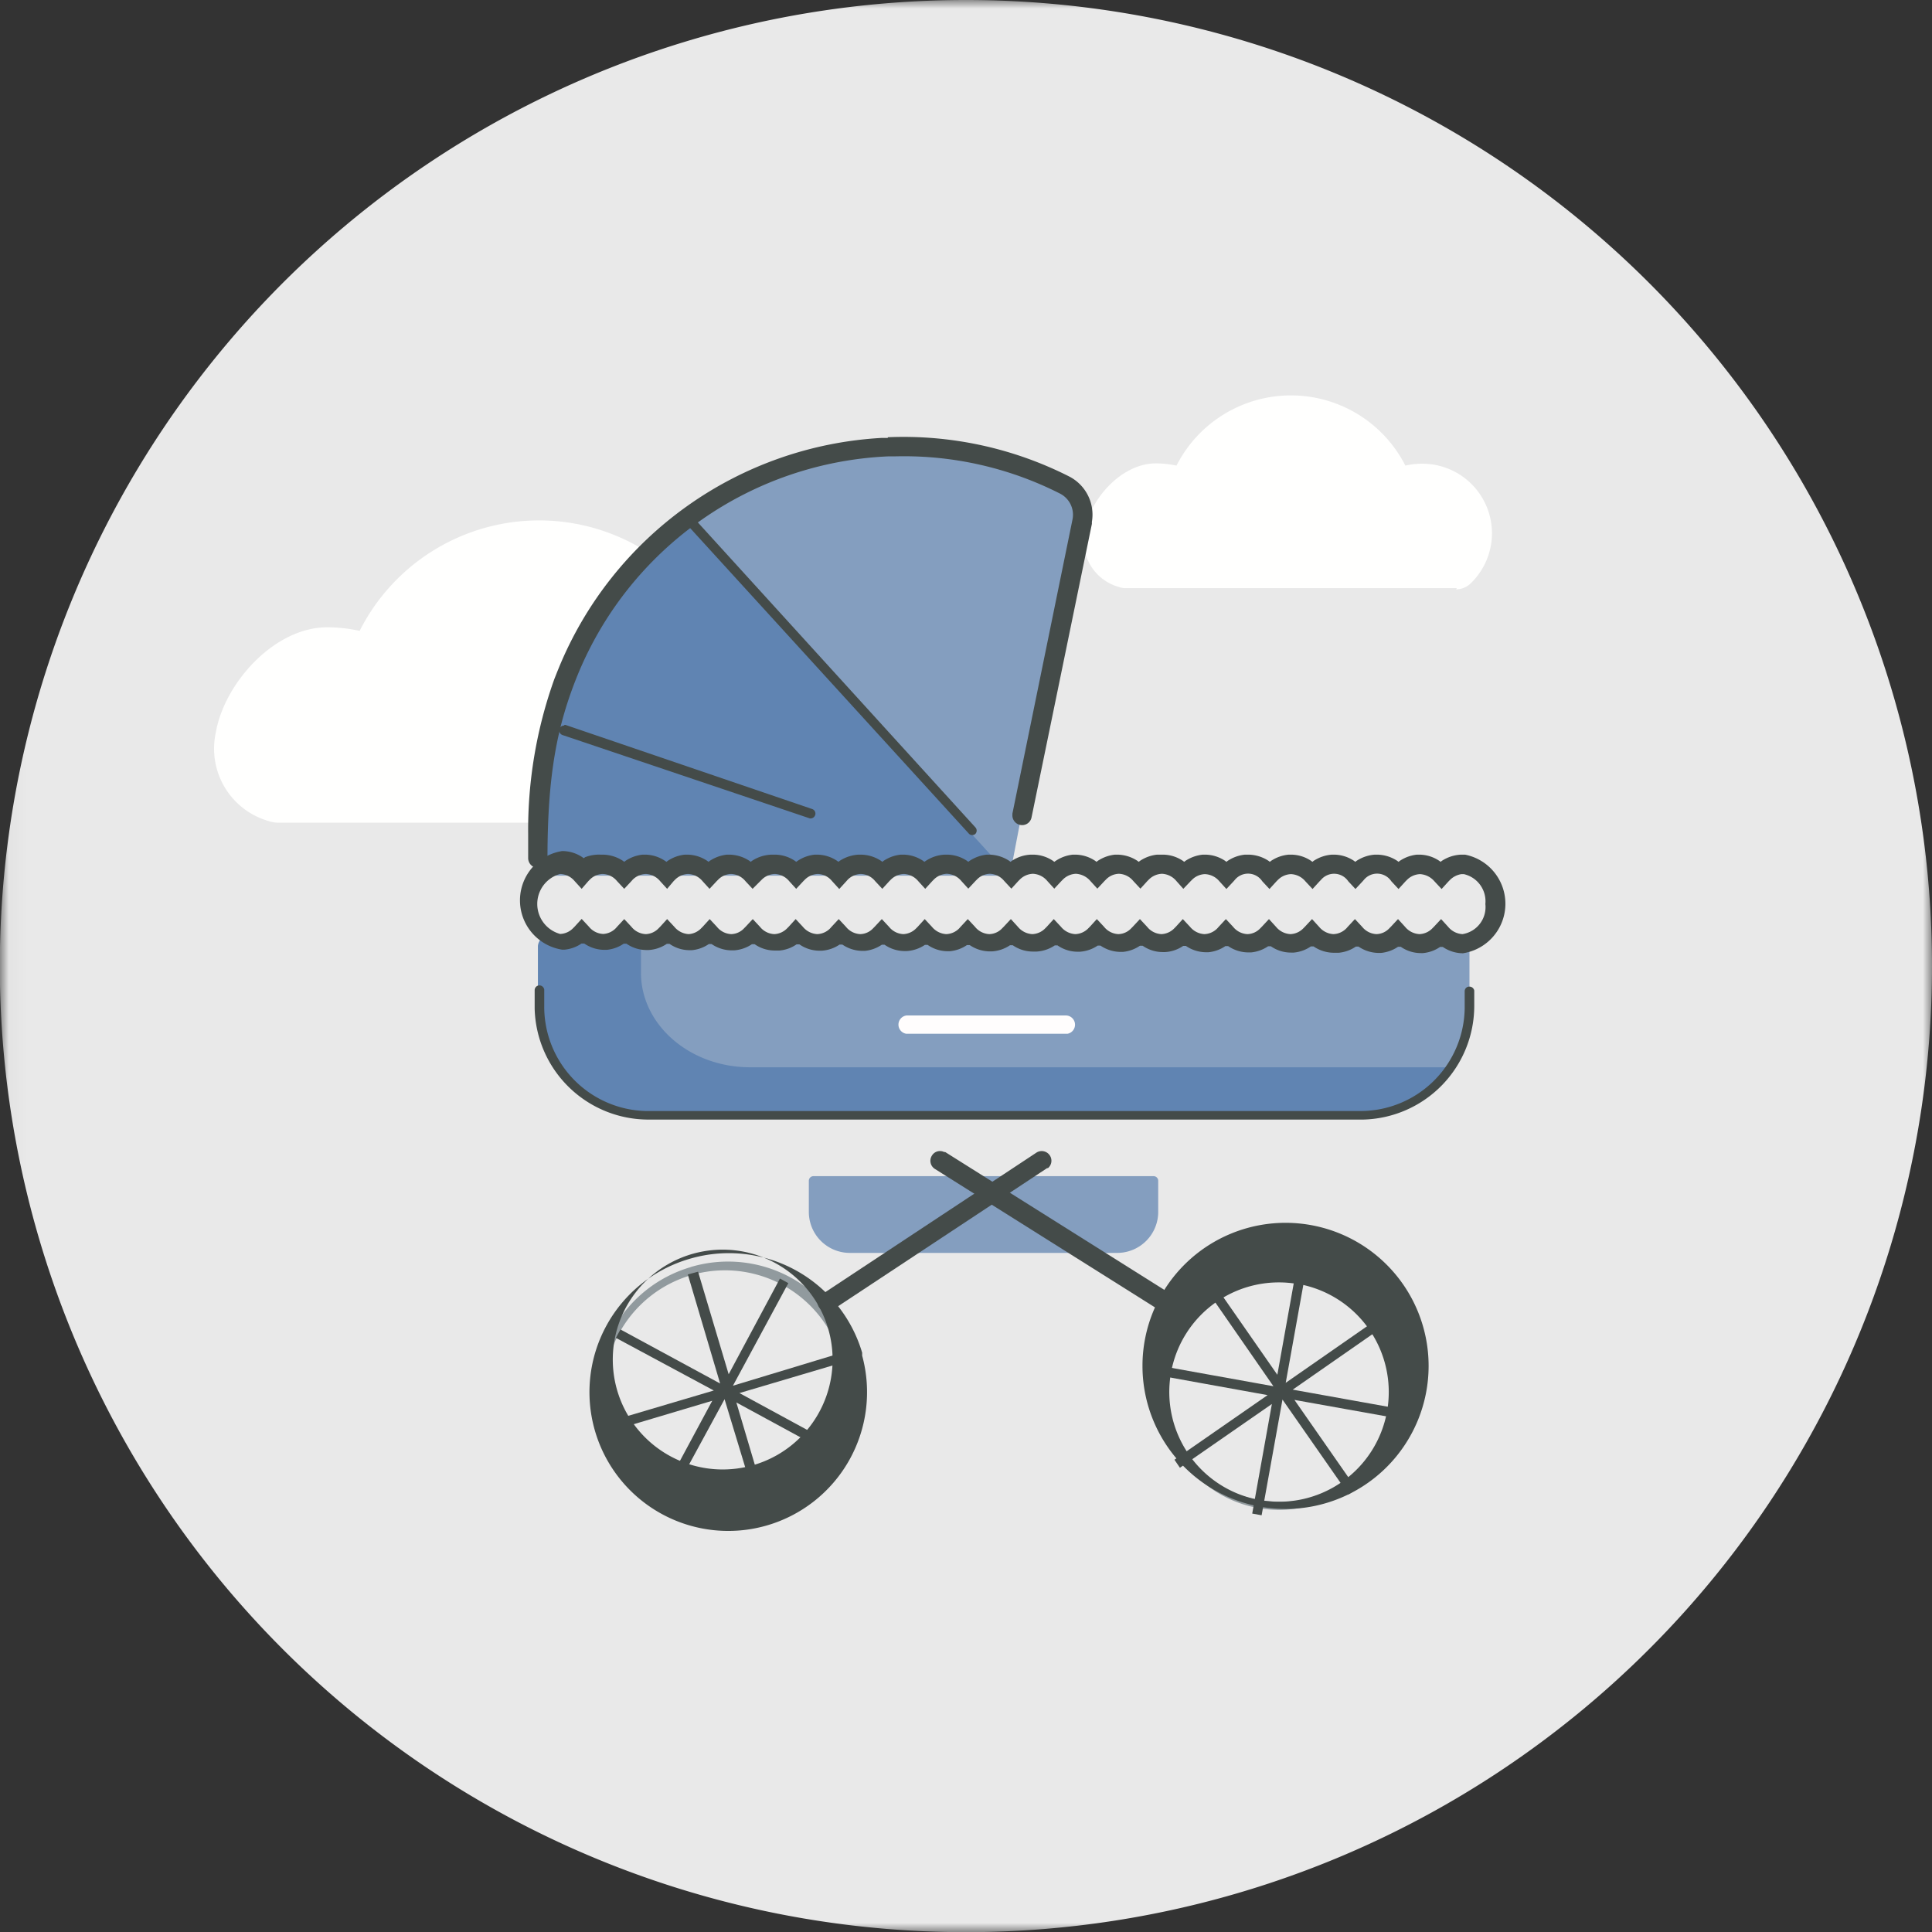 <svg id="Layer_1" data-name="Layer 1" xmlns="http://www.w3.org/2000/svg" xmlns:xlink="http://www.w3.org/1999/xlink" viewBox="0 0 113.03 113.03"><rect x="0" y="0" width="113.03" height="113.03" fill="#333333" stroke="none"/><defs><style>.cls-1{fill:#fff;}.cls-1,.cls-3,.cls-4,.cls-5,.cls-8{fill-rule:evenodd;}.cls-2{mask:url(#mask);}.cls-3{fill:#e9e9e9;}.cls-4{fill:#fffffe;}.cls-5{fill:#849ebf;}.cls-6{fill:#919a9e;}.cls-7{fill:#444b49;}.cls-8{fill:#6084b2;}.cls-9{fill:#fffdfd;}</style><mask id="mask" x="0" y="0" width="113.03" height="113.03" maskUnits="userSpaceOnUse"><g transform="translate(0.03)"><g id="mask-2"><polygon id="path-1" class="cls-1" points="0 0 113 0 113 113.03 0 113.03 0 0"/></g></g></mask></defs><g id="Illustration_GreyBack_Lifestyle_Stroller" data-name="Illustration/GreyBack/Lifestyle/Stroller"><g id="stroller"><g id="Group-3"><g class="cls-2"><path id="Fill-1" class="cls-3" d="M113,56.52A56.52,56.52,0,1,1,56.48,0,56.51,56.51,0,0,1,113,56.52" transform="translate(0.03)"/></g></g><path id="Fill-4" class="cls-4" d="M85.2,34.41H65.82a1.07,1.07,0,0,1-.39-.07,2.81,2.81,0,0,1-2-3.28c.31-1.86,2.15-3.95,4.16-3.95a6.06,6.06,0,0,1,1.21.13,7.51,7.51,0,0,1,13.39,0,4.24,4.24,0,0,1,.94-.11,4.07,4.07,0,0,1,2.88,7,1.23,1.23,0,0,1-.85.35" transform="translate(0.03)"/><path id="Fill-5" class="cls-5" d="M65.33,73.3H49.69a2.4,2.4,0,0,1-2.4-2.4V69.08a.27.27,0,0,1,.27-.27h19.9a.27.27,0,0,1,.27.27V70.9a2.4,2.4,0,0,1-2.4,2.4" transform="translate(0.03)"/><path id="Fill-6" class="cls-4" d="M46.65,48.13H16.27a1.72,1.72,0,0,1-.6-.1,4.4,4.4,0,0,1-3.08-5.14C13.07,40,16,36.7,19.11,36.7a8.58,8.58,0,0,1,1.9.21,11.76,11.76,0,0,1,21,0,6.58,6.58,0,0,1,1.48-.17A6.38,6.38,0,0,1,48,47.58a1.84,1.84,0,0,1-1.33.55" transform="translate(0.03)"/><path id="Stroke-7" class="cls-6" d="M40.4,74.12a7.65,7.65,0,0,1,9.45,5l0,.17.05.18a7.64,7.64,0,1,1-9.55-5.33Zm26.88,6a7.65,7.65,0,1,1,0,.18Zm-18.14-.77a7.05,7.05,0,1,0,.09.33l0-.16ZM76,74.66a6.89,6.89,0,1,0,5.57,8A6.9,6.9,0,0,0,76,74.66Z" transform="translate(0.03)"/><path id="Stroke-8" class="cls-7" d="M75.81,74.24l.56.1L75.19,80.9l5.45-3.79.32.46L75.6,81.3,82,82.45l-.1.56-6.2-1.11,3.63,5.21-.46.32L75,81.88l-1.22,6.77-.55-.1,1.15-6.41L69,85.87l-.32-.47,5.45-3.78L67.6,80.44l.1-.56,6.77,1.22L70.6,75.52l.46-.32,3.64,5.23Zm-35,.16,1.79,6,3-5.6.49.27-3.24,6,6.6-2,.16.54-6.38,1.89,5.83,3.17-.27.5-5.74-3.12,1.85,6.24-.54.16-2-6.59-3.23,5.94-.49-.27,3-5.58-6,1.79-.16-.54,6.25-1.85L36,78.27l.27-.49,5.83,3.16-1.89-6.38Z" transform="translate(0.03)"/><path id="Stroke-9" class="cls-7" d="M60.61,67.43a.57.57,0,0,1,.78.17.56.56,0,0,1-.11.74l-.05,0L48.67,76.64a.56.56,0,0,1-.78-.16.58.58,0,0,1,.1-.75l.06,0Z" transform="translate(0.03)"/><path id="Stroke-10" class="cls-7" d="M40.27,73.66a8.12,8.12,0,1,0,10.14,5.65l0-.17A8.13,8.13,0,0,0,40.27,73.66Zm8.41,5.8,0,.16a6.43,6.43,0,1,1,0-.16Z" transform="translate(0.03)"/><path id="Stroke-11" class="cls-7" d="M54.49,67.61a.55.55,0,0,1,.72-.21l.06,0L68.94,76a.56.56,0,0,1,.18.78.57.57,0,0,1-.72.21l-.06,0L54.67,68.39A.56.56,0,0,1,54.49,67.61Z" transform="translate(0.03)"/><path id="Stroke-12" class="cls-7" d="M66.81,80a8.37,8.37,0,1,0,0-.18Zm9.13-4.88a6.42,6.42,0,1,1-7.46,5.18A6.41,6.41,0,0,1,75.94,75.13Z" transform="translate(0.03)"/><path id="Fill-13" class="cls-5" d="M63.27,29.22c-9.71-6.1-19.82-1.34-23.13,1.15a21.25,21.25,0,0,0-6.9,8.92,21,21,0,0,0-1.57,8,21.31,21.31,0,0,0,.38,3.94h27l4.22-22" transform="translate(0.03)"/><path id="Fill-14" class="cls-8" d="M40.14,30.52a21.26,21.26,0,0,0-6.9,8.93,20.93,20.93,0,0,0-1.57,8,16,16,0,0,0-.05,3.45H58.74L40.14,30.52" transform="translate(0.03)"/><path id="Stroke-15" class="cls-7" d="M51.91,25.58a21.44,21.44,0,0,1,10.62,2.3,2.51,2.51,0,0,1,1.32,2.65l0,.12L60.32,47.82a.56.56,0,0,1-.67.44.57.57,0,0,1-.45-.6V47.6l3.51-17.18a1.39,1.39,0,0,0-.7-1.53,20.17,20.17,0,0,0-9.71-2.19h-.23l-.07,0h-.07A20.61,20.61,0,0,0,33.76,39.5C32.57,42.43,32,45.3,32,50.21a.57.57,0,0,1-.56.57.58.58,0,0,1-.57-.57c0-.24,0-.48,0-.71v-.68a26.18,26.18,0,0,1,1.53-9.09l.17-.43.09-.22A21.72,21.72,0,0,1,51.55,25.62h.36Z" transform="translate(0.03)"/><path id="Fill-16" class="cls-5" d="M79.55,65.27H37.9c-3.52,0-6.38-2.48-6.38-5.53V55.52a.66.66,0,0,1,.71-.61h53a.66.66,0,0,1,.71.61v4.22c0,3-2.86,5.53-6.39,5.53" transform="translate(0.03)"/><path id="Fill-17" class="cls-8" d="M43.85,62.44c-3.52,0-6.38-2.48-6.38-5.53V54.74H32.15a.66.66,0,0,0-.71.61v4.22c0,3,2.86,5.53,6.38,5.53H79.48a6.6,6.6,0,0,0,5.44-2.66H43.85" transform="translate(0.03)"/><path id="Stroke-18" class="cls-7" d="M31.53,57.65a.29.29,0,0,1,.28.24v1A6.1,6.1,0,0,0,37.75,65H79.57A6.1,6.1,0,0,0,85.66,59V58a.27.27,0,0,1,.28-.28.29.29,0,0,1,.28.23v.89a6.66,6.66,0,0,1-6.5,6.66H37.91a6.66,6.66,0,0,1-6.66-6.49V57.94A.28.28,0,0,1,31.53,57.65Z" transform="translate(0.03)"/><path id="Stroke-19" class="cls-9" d="M62.36,59.41a.54.54,0,0,1,.06,1.07H53A.54.54,0,0,1,53,59.41h9.4Z" transform="translate(0.03)"/><path id="Stroke-20" class="cls-7" d="M85.47,51.14a1.2,1.2,0,0,0-.67.34l-.08.08-.41.45-.42-.45a1.2,1.2,0,0,0-.84-.42,1.14,1.14,0,0,0-.77.34l-.08.08-.41.45-.42-.45a1,1,0,0,0-1.61-.08l-.07.08-.42.45-.42-.45a1,1,0,0,0-1.6-.08l-.08.08-.41.45-.42-.45a1.16,1.16,0,0,0-.84-.42,1.14,1.14,0,0,0-.77.34l-.08.08-.41.45-.42-.45a1,1,0,0,0-1.61-.08l-.07.08-.42.45-.41-.45a1.16,1.16,0,0,0-.85-.42,1.12,1.12,0,0,0-.76.34l-.08.08L69.2,52l-.41-.46a1.16,1.16,0,0,0-.84-.42,1.14,1.14,0,0,0-.77.34l-.08.08-.41.45-.42-.45a1.14,1.14,0,0,0-.84-.42,1.1,1.1,0,0,0-.76.34l-.08.08-.42.45-.41-.45a1.2,1.2,0,0,0-.85-.42,1.14,1.14,0,0,0-.76.34l-.08.08-.42.45-.41-.45a1.16,1.16,0,0,0-.84-.42,1.14,1.14,0,0,0-.77.34l-.08.08-.41.45-.42-.45a1.14,1.14,0,0,0-.84-.42,1.1,1.1,0,0,0-.76.34l-.08.08-.42.45-.41-.45a1.16,1.16,0,0,0-.85-.42,1.14,1.14,0,0,0-.76.34l-.08.08L54.1,52l-.41-.45a1.16,1.16,0,0,0-.84-.42,1.14,1.14,0,0,0-.77.34l-.08.08-.41.45-.42-.45a1.12,1.12,0,0,0-.84-.42,1.14,1.14,0,0,0-.77.34l-.07.08-.42.46-.42-.46a1.12,1.12,0,0,0-.84-.42,1.14,1.14,0,0,0-.76.34l-.08.08-.42.45-.41-.45a1.16,1.16,0,0,0-.84-.42,1.14,1.14,0,0,0-.77.34l-.08.08L44,52l-.42-.45a1.14,1.14,0,0,0-.84-.42,1.1,1.1,0,0,0-.76.34l-.08.08-.42.45-.41-.45a1.16,1.16,0,0,0-.85-.42,1.14,1.14,0,0,0-.76.34l-.08.08L39,52l-.41-.45a1.16,1.16,0,0,0-.84-.42,1.14,1.14,0,0,0-.77.34l-.07.08-.42.45-.42-.45a1.14,1.14,0,0,0-.84-.42,1.1,1.1,0,0,0-.76.34l-.08.08L34,52l-.41-.45a1.16,1.16,0,0,0-.85-.42,1.82,1.82,0,0,0,0,3.51,1.11,1.11,0,0,0,.77-.35l.08-.08.41-.45.42.45a1.14,1.14,0,0,0,.84.43A1.11,1.11,0,0,0,36,54.3l.07-.08.42-.45.42.45a1.14,1.14,0,0,0,.84.43,1.09,1.09,0,0,0,.76-.35l.08-.08.41-.45.42.45a1.17,1.17,0,0,0,.84.43A1.11,1.11,0,0,0,41,54.3l.08-.08.41-.45.42.45a1.14,1.14,0,0,0,.84.43,1.07,1.07,0,0,0,.76-.35l.08-.08.42-.45.42.45a1.14,1.14,0,0,0,.84.43,1.11,1.11,0,0,0,.76-.35l.08-.08.41-.45.42.45a1.17,1.17,0,0,0,.84.43,1.11,1.11,0,0,0,.77-.35l.07-.08.42-.45.42.45a1.14,1.14,0,0,0,.84.43,1.07,1.07,0,0,0,.76-.35l.08-.08.42-.45.42.45a1.14,1.14,0,0,0,.84.43,1.11,1.11,0,0,0,.76-.35l.08-.08.41-.45.42.45a1.17,1.17,0,0,0,.84.43,1.11,1.11,0,0,0,.77-.35l.07-.08.42-.45.42.45a1.14,1.14,0,0,0,.84.43,1.07,1.07,0,0,0,.76-.35l.08-.08.42-.45.41.45a1.17,1.17,0,0,0,.85.43,1.11,1.11,0,0,0,.76-.35l.08-.08.41-.45.42.45a1.17,1.17,0,0,0,.84.43,1.11,1.11,0,0,0,.77-.35l.08-.08.41-.45.42.45a1.14,1.14,0,0,0,.84.43,1.07,1.07,0,0,0,.76-.35l.08-.08.42-.45.42.45a1.14,1.14,0,0,0,.84.43,1.11,1.11,0,0,0,.76-.35l.08-.08.41-.45.42.45a1.17,1.17,0,0,0,.84.43,1.11,1.11,0,0,0,.77-.35l.07-.08.42-.45.42.45a1.14,1.14,0,0,0,.84.43,1.07,1.07,0,0,0,.76-.35l.08-.08.42-.45.41.45a1.17,1.17,0,0,0,.85.43,1.11,1.11,0,0,0,.76-.35l.08-.08.42-.45.41.45a1.17,1.17,0,0,0,.84.43,1.11,1.11,0,0,0,.77-.35l.07-.08.42-.45.42.45a1.14,1.14,0,0,0,.84.43,1.07,1.07,0,0,0,.76-.35l.08-.08.42-.45.41.45a1.17,1.17,0,0,0,.85.43,1.11,1.11,0,0,0,.76-.35l.08-.08.42-.45.41.45a1.17,1.17,0,0,0,.84.43,1.6,1.6,0,0,0,1.34-1.76,1.63,1.63,0,0,0-1.26-1.75h-.17ZM85.68,50a2.93,2.93,0,0,1-.12,5.77,2.11,2.11,0,0,1-1.18-.37l-.08,0-.08,0a2.1,2.1,0,0,1-1,.36h-.12a2.06,2.06,0,0,1-1.18-.37l-.08,0-.08,0a2.13,2.13,0,0,1-1,.36h-.13a2.11,2.11,0,0,1-1.18-.37l-.08,0-.08,0a2.1,2.1,0,0,1-1,.36H78a2.11,2.11,0,0,1-1.18-.37l-.08,0-.08,0a2.1,2.1,0,0,1-1,.36H75.5a2.06,2.06,0,0,1-1.18-.37l-.08,0-.08,0a2.13,2.13,0,0,1-1,.36H73a2.11,2.11,0,0,1-1.18-.37l-.08,0-.08,0a2.1,2.1,0,0,1-1,.36h-.13a2.11,2.11,0,0,1-1.18-.37l-.08,0-.08,0a2.07,2.07,0,0,1-1.05.36H68a2.06,2.06,0,0,1-1.18-.37l-.08,0-.08,0a2.13,2.13,0,0,1-1,.36h-.13a2.11,2.11,0,0,1-1.18-.37l-.08,0-.08,0a2.1,2.1,0,0,1-1.05.36h-.13a2.06,2.06,0,0,1-1.17-.37l-.09,0-.07,0a2.13,2.13,0,0,1-1.06.36H60.4a2.06,2.06,0,0,1-1.18-.37l-.08,0-.08,0a2.13,2.13,0,0,1-1.05.36h-.13a2.11,2.11,0,0,1-1.18-.37l-.08,0-.08,0a2.1,2.1,0,0,1-1,.36h-.13a2.06,2.06,0,0,1-1.17-.37l-.09,0-.07,0a2.13,2.13,0,0,1-1.06.36h-.12a2.06,2.06,0,0,1-1.18-.37l-.08,0-.08,0a2.13,2.13,0,0,1-1,.36h-.13a2.11,2.11,0,0,1-1.18-.37l-.08,0-.08,0a2.1,2.1,0,0,1-1.05.36h-.13a2.06,2.06,0,0,1-1.17-.37l-.09,0-.08,0a2.07,2.07,0,0,1-1,.36H45.3a2.06,2.06,0,0,1-1.18-.37l-.08,0-.08,0a2.13,2.13,0,0,1-1.05.36h-.13a2.11,2.11,0,0,1-1.18-.37l-.08,0-.08,0a2.1,2.1,0,0,1-1,.36h-.13a2.06,2.06,0,0,1-1.17-.37l-.08,0-.08,0a2.13,2.13,0,0,1-1.06.36h-.12a2.06,2.06,0,0,1-1.18-.37l-.08,0-.08,0a2.13,2.13,0,0,1-1,.36h-.13a2.11,2.11,0,0,1-1.18-.37l-.08,0-.08,0a2.1,2.1,0,0,1-1,.36h-.13a2.92,2.92,0,0,1,0-5.77,2.13,2.13,0,0,1,1.18.36l.08.06.08-.06A2.24,2.24,0,0,1,35.1,50h.13a2.18,2.18,0,0,1,1.18.36l.08.06.08-.06a2.2,2.2,0,0,1,1-.36h.13a2.12,2.12,0,0,1,1.17.36l.09.06.08-.06a2.2,2.2,0,0,1,1-.36h.12a2.13,2.13,0,0,1,1.18.36l.08.06.08-.06a2.24,2.24,0,0,1,1-.36h.13a2.18,2.18,0,0,1,1.18.36l.08.06.08-.06A2.2,2.2,0,0,1,45.17,50h.13a2.12,2.12,0,0,1,1.17.36l.08.06.09-.06a2.2,2.2,0,0,1,1-.36h.12a2.13,2.13,0,0,1,1.18.36l.08.06.08-.06A2.24,2.24,0,0,1,50.2,50h.13a2.18,2.18,0,0,1,1.18.36l.08.06.08-.06a2.2,2.2,0,0,1,1-.36h.13a2.12,2.12,0,0,1,1.17.36l.08.06.09-.06A2.2,2.2,0,0,1,55.24,50h.12a2.13,2.13,0,0,1,1.18.36l.08.06.08-.06a2.24,2.24,0,0,1,1-.36h.13a2.18,2.18,0,0,1,1.18.36l.08.06.08-.06A2.2,2.2,0,0,1,60.27,50h.13a2.12,2.12,0,0,1,1.17.36l.08.06.09-.06a2.2,2.2,0,0,1,1-.36h.12a2.13,2.13,0,0,1,1.18.36l.08.06.08-.06a2.24,2.24,0,0,1,1-.36h.13a2.18,2.18,0,0,1,1.18.36l.08.06.08-.06a2.2,2.2,0,0,1,1-.36H68a2.12,2.12,0,0,1,1.17.36l.08.06.08-.06A2.24,2.24,0,0,1,70.34,50h.12a2.13,2.13,0,0,1,1.18.36l.08.06.08-.06a2.24,2.24,0,0,1,1-.36H73a2.18,2.18,0,0,1,1.18.36l.08.06.08-.06A2.2,2.2,0,0,1,75.37,50h.13a2.12,2.12,0,0,1,1.17.36l.08.06.08-.06A2.24,2.24,0,0,1,77.89,50H78a2.13,2.13,0,0,1,1.18.36l.08.06.08-.06A2.24,2.24,0,0,1,80.4,50h.13a2.18,2.18,0,0,1,1.18.36l.08.06.08-.06a2.2,2.2,0,0,1,1-.36h.13a2.12,2.12,0,0,1,1.17.36l.08.06.08-.06A2.24,2.24,0,0,1,85.44,50h.24Z" transform="translate(0.03)"/><path id="Stroke-21" class="cls-7" d="M40.73,30.49l0,0,16.3,17.91a.28.28,0,0,1,0,.39.28.28,0,0,1-.36,0l0,0L40.35,30.9a.29.29,0,0,1,0-.4.29.29,0,0,1,.32,0ZM33,42.41l.05,0,14.43,4.92a.28.28,0,0,1,.18.36.29.29,0,0,1-.31.19h0L32.87,43a.29.29,0,0,1-.17-.36.28.28,0,0,1,.26-.19Z" transform="translate(0.03)"/></g></g></svg>